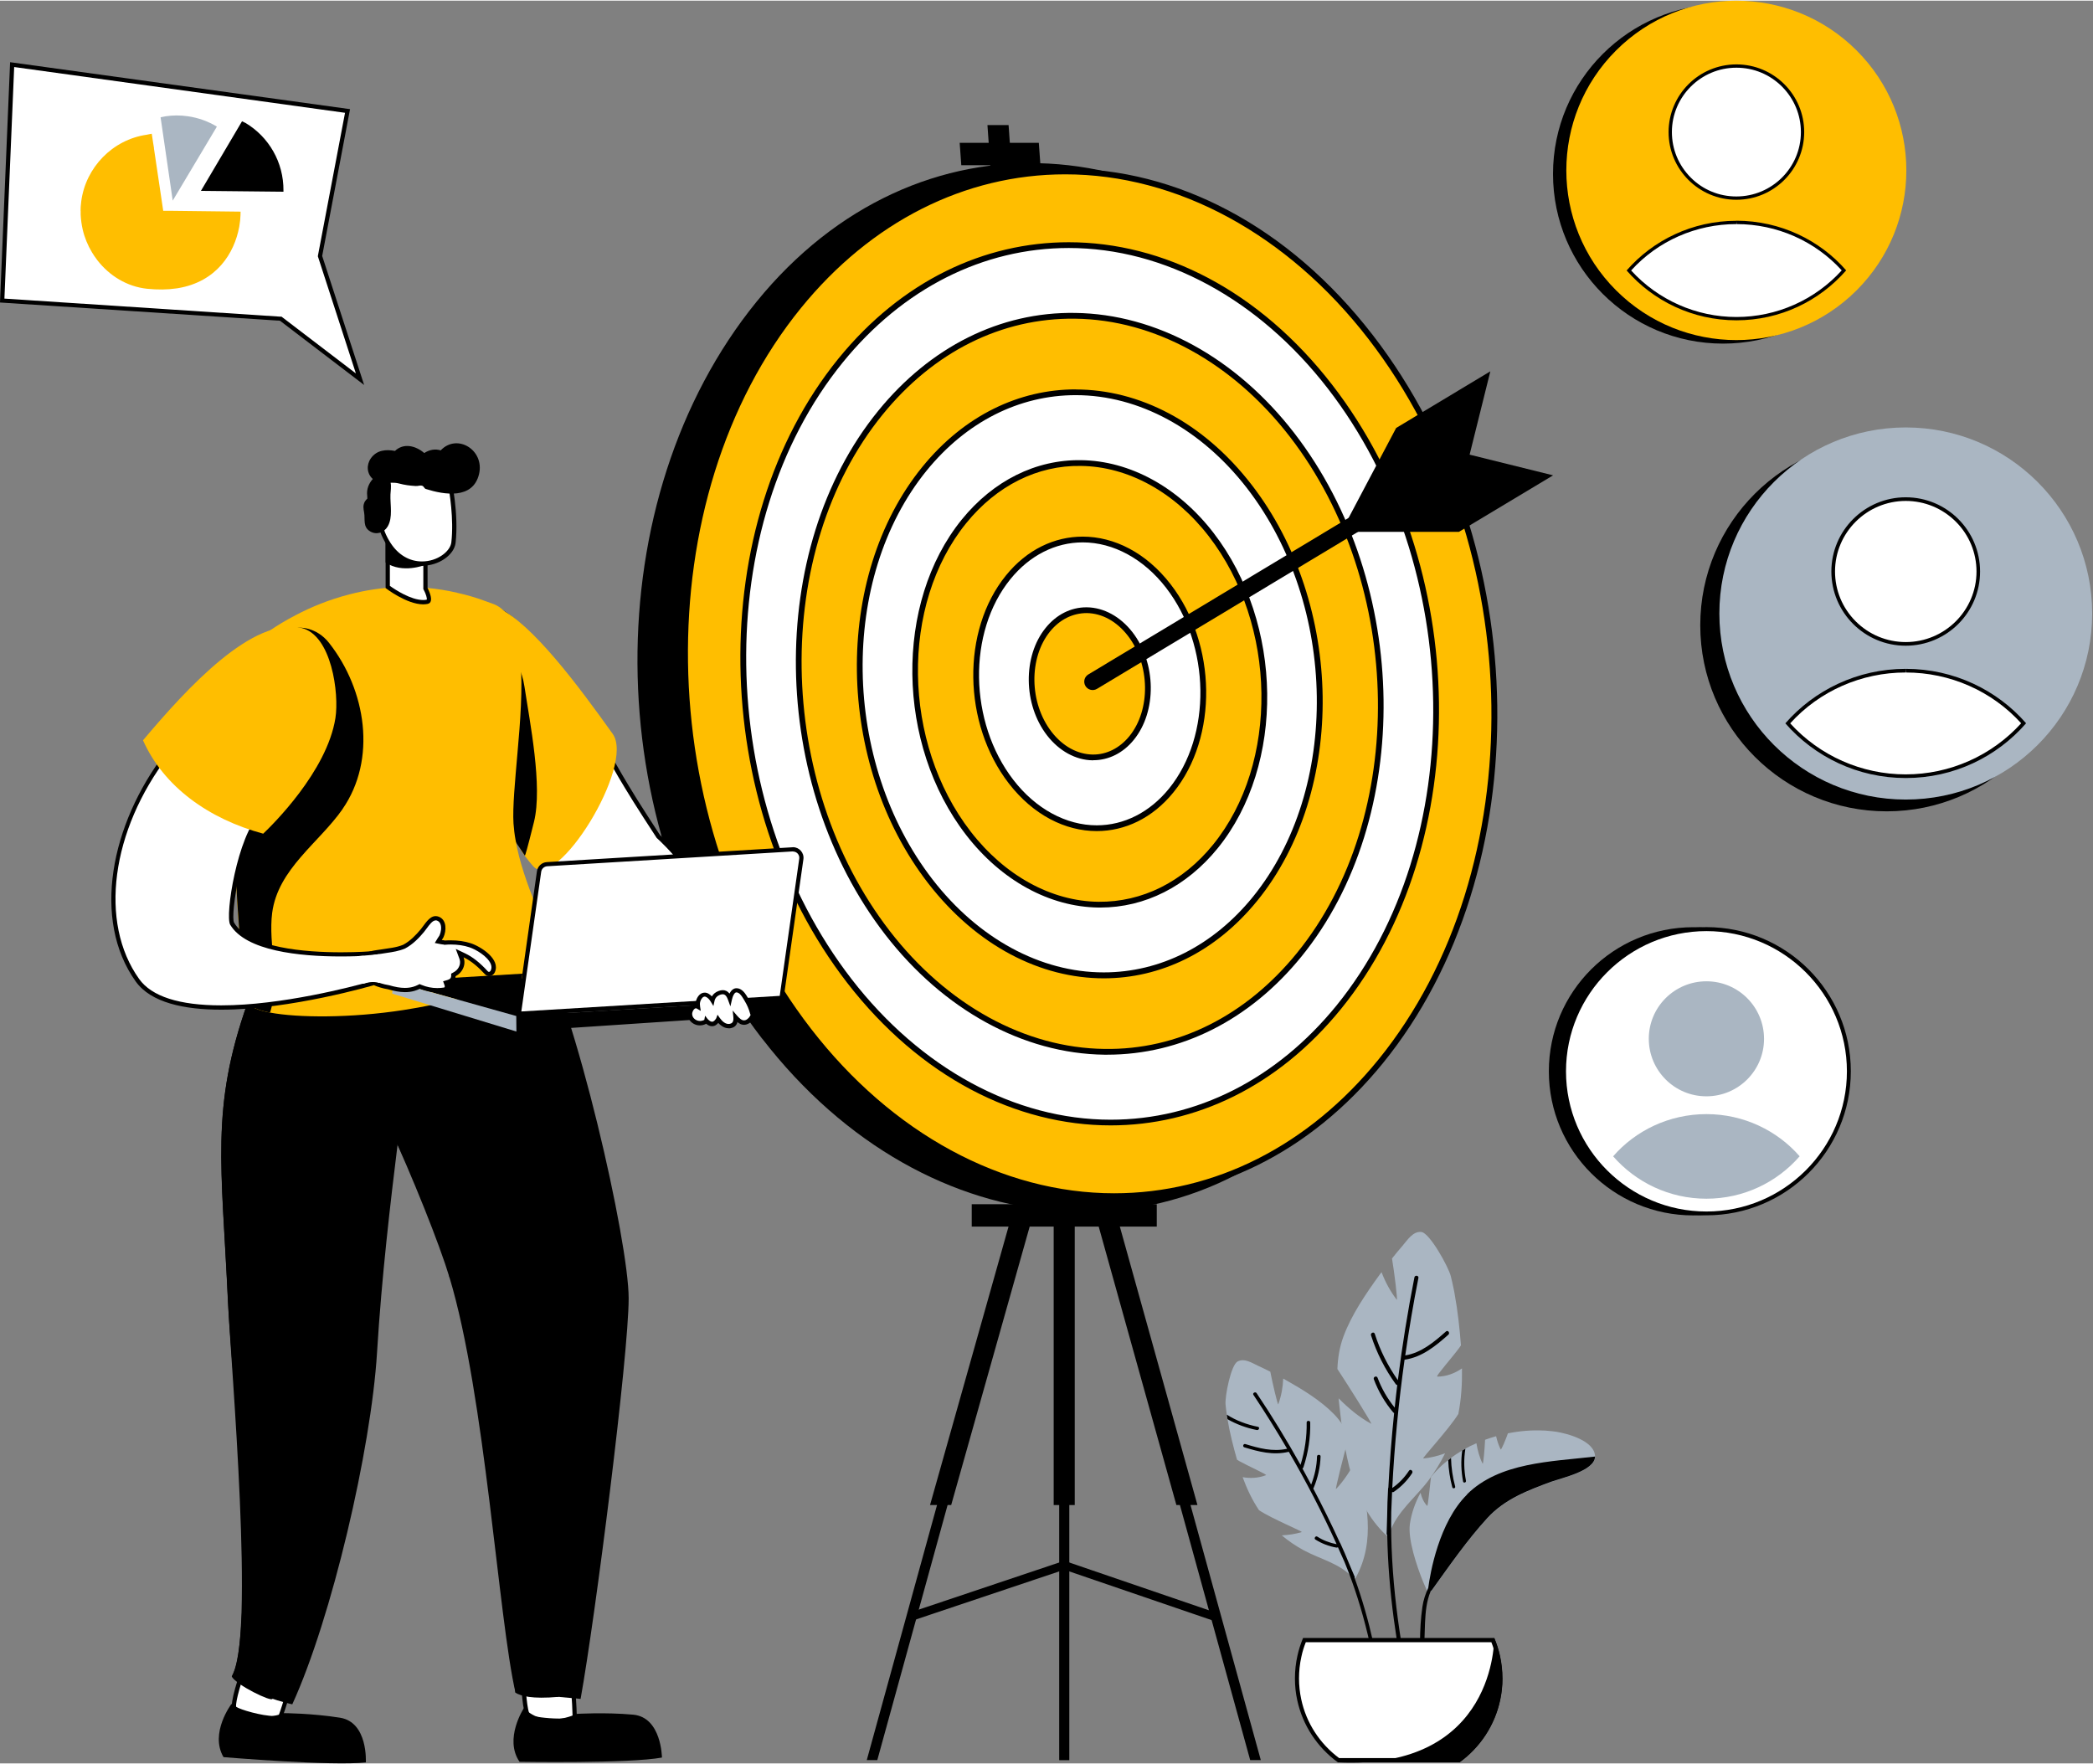 <?xml version="1.0"?>
<svg xmlns="http://www.w3.org/2000/svg" width="509" height="429" viewBox="0 0 564 475" fill="none">
<rect x="0" y="0" width="564" height="475" fill="#808080" stroke="none"/>
<g clip-path="url(#clip0_1160_3846)">
<path d="M387.253 370.777C389.724 370.777 391.99 369.909 393.958 368.561C394.027 372.696 393.775 376.807 392.974 380.85C390.342 385.075 383.043 392.864 383.546 392.818C385.583 392.659 387.505 392.11 389.404 391.448C388.146 394.006 386.658 396.45 384.942 398.734C381.395 403.439 376.361 407.208 374.438 412.964C374.393 413.101 374.301 413.193 374.21 413.215C374.164 413.535 373.821 413.786 373.523 413.512C364.004 404.49 362.287 390.763 360.892 378.383C360.823 377.789 360.754 377.218 360.709 376.624C363.34 379.251 366.155 381.672 369.496 383.476C369.953 383.728 363.523 373.472 360.388 368.721C360.503 365.752 360.96 362.805 362.036 359.927C364.255 353.966 368.1 348.393 371.807 343.254C371.944 343.048 372.127 342.842 372.287 342.637C373.294 345.286 374.644 347.799 376.384 350.06C376.681 350.448 375.72 342.546 375.102 338.937C376.04 337.772 376.956 336.63 377.94 335.511C379.221 334.026 380.777 331.491 383.065 331.81C385.285 332.13 390.319 341.175 390.96 343.756C391.235 344.852 391.486 345.995 391.715 347.114C391.83 347.593 391.921 348.096 391.99 348.576C392.837 353.121 393.317 357.78 393.683 362.349C393.523 362.6 393.363 362.828 393.18 363.08C391.326 365.592 386.841 370.686 387.299 370.708L387.253 370.777Z" fill="#AAB6C2"/>
<path d="M378.557 366.209C383.248 365.501 386.841 362.531 390.296 359.471C390.8 359.014 390.182 358.146 389.656 358.603C386.429 361.458 383.042 364.336 378.672 365.067C379.679 358.077 380.846 351.111 382.219 344.19C382.356 343.505 381.28 343.345 381.143 344.03C379.335 353.212 377.848 362.463 376.681 371.736C373.981 367.876 371.898 363.742 370.457 359.242C370.251 358.58 369.244 358.991 369.45 359.653C370.983 364.404 373.203 368.79 376.132 372.833C376.246 372.993 376.383 373.038 376.521 373.038C376.269 375.071 376.04 377.104 375.834 379.137C373.866 376.693 372.31 374.02 371.212 371.074C370.96 370.434 369.976 370.823 370.205 371.485C371.441 374.774 373.18 377.766 375.445 380.439C375.514 380.507 375.582 380.553 375.674 380.599C374.987 387.291 374.461 393.983 374.118 400.721C374.072 400.79 374.049 400.858 374.049 400.95C373.912 403.417 373.82 405.861 373.798 408.327C373.752 409.926 373.706 411.525 373.66 413.124C373.66 413.284 373.729 413.421 373.82 413.49C374.095 428.633 376.338 443.594 379.541 458.418C379.884 458.326 380.228 458.258 380.594 458.166C376.978 441.424 374.598 424.476 374.896 407.322C374.965 405.518 375.033 403.691 375.125 401.886C375.262 401.932 375.445 401.932 375.605 401.818C377.573 400.47 379.221 398.78 380.525 396.793C380.891 396.222 380.068 395.537 379.679 396.13C378.466 397.981 376.978 399.534 375.171 400.79C375.766 389.232 376.887 377.675 378.489 366.209C378.489 366.209 378.511 366.209 378.534 366.209H378.557Z" fill="black"/>
<path d="M341.189 397.318C339.084 398.14 336.91 398.232 334.85 397.866C335.995 400.995 337.413 404.01 339.267 406.774C342.745 409.081 351.212 412.553 350.777 412.667C348.992 413.215 347.207 413.444 345.4 413.558C347.207 415.065 349.198 416.436 351.326 417.578C355.72 419.953 361.097 421.141 364.393 424.841C364.461 424.933 364.576 424.956 364.644 424.956C364.782 425.184 365.148 425.252 365.331 424.956C370.8 415.043 368.26 404.17 365.834 394.417C365.72 393.96 365.605 393.504 365.491 393.047C364.004 395.902 362.333 398.62 360.022 401.064C359.702 401.406 362.173 391.585 363.477 386.994C362.516 384.801 361.281 382.745 359.519 380.941C355.88 377.195 351.006 374.249 346.361 371.622C346.178 371.508 345.972 371.416 345.789 371.302C345.697 373.632 345.285 375.939 344.461 378.223C344.324 378.611 342.86 372.353 342.31 369.452C341.189 368.881 340.045 368.333 338.901 367.807C337.39 367.099 335.308 365.706 333.477 366.711C331.692 367.67 330.045 376.122 330.251 378.291C330.342 379.205 330.457 380.142 330.594 381.055C330.64 381.466 330.709 381.855 330.777 382.266C331.395 385.966 332.333 389.621 333.34 393.161C333.546 393.298 333.752 393.435 333.958 393.549C336.269 394.828 341.555 397.204 341.166 397.341L341.189 397.318Z" fill="#AAB6C2"/>
<path d="M373.226 460.633C371.624 448.459 369.175 436.468 365.011 425.001C365.079 424.91 365.079 424.796 365.033 424.682C364.53 423.494 364.027 422.306 363.523 421.118C362.791 419.291 361.99 417.464 361.166 415.659C361.143 415.591 361.098 415.545 361.052 415.5C358.786 410.566 356.406 405.701 353.866 400.904C353.935 400.859 353.981 400.79 354.004 400.722C355.148 397.958 355.766 395.148 355.857 392.27C355.857 391.699 354.896 391.722 354.896 392.293C354.828 394.874 354.278 397.387 353.317 399.876C352.539 398.415 351.761 396.976 350.96 395.514C351.075 395.468 351.189 395.377 351.235 395.217C352.539 391.22 353.157 387.177 353.066 383.111C353.066 382.54 352.082 382.563 352.104 383.134C352.173 386.971 351.624 390.763 350.457 394.554C346.773 387.976 342.837 381.512 338.603 375.208C338.283 374.751 337.436 375.208 337.757 375.688C340.937 380.439 343.958 385.304 346.841 390.215C342.905 391.083 339.198 390.055 335.606 388.958C335.034 388.776 334.736 389.644 335.308 389.826C339.13 390.991 343.043 392.042 347.253 391.037C347.253 391.037 347.276 391.037 347.299 391.037C352.013 399.123 356.315 407.437 360.182 415.934C358.283 415.568 356.544 414.906 354.988 413.901C354.507 413.581 353.981 414.38 354.461 414.677C356.155 415.751 358.054 416.482 360.114 416.847C360.297 416.87 360.434 416.824 360.525 416.733C361.12 418.058 361.715 419.405 362.31 420.73C367.574 433.521 370.48 447.043 372.287 460.793C372.608 460.747 372.928 460.679 373.249 460.633H373.226Z" fill="black"/>
<path d="M338.97 384.299C335.903 383.682 333.089 382.609 330.594 381.033C330.64 381.444 330.709 381.832 330.777 382.243C333.157 383.614 335.812 384.596 338.672 385.167C339.267 385.281 339.564 384.413 338.97 384.299Z" fill="black"/>
<path d="M429.839 392.362C429.793 396.222 420.823 398.095 417.962 399.168C411.669 401.498 405.514 403.851 400.846 408.899C395.354 414.86 390.617 421.758 385.88 428.336C385.582 428.747 385.148 428.884 384.759 428.816C384.69 428.816 384.164 427.697 383.454 425.984C381.83 421.964 379.312 414.609 379.93 410.429C380.365 407.482 381.372 404.673 382.791 402.069C383.111 403.394 383.66 404.65 384.576 405.609C384.804 405.838 385.285 400.333 385.605 397.821C386.017 397.318 386.429 396.816 386.887 396.336C387.894 395.24 389.015 394.212 390.205 393.298C390.457 393.093 390.708 392.887 390.96 392.704C391.921 391.996 392.928 391.311 393.981 390.694C394.255 390.534 394.53 390.375 394.827 390.215C395.788 389.666 396.818 389.164 397.848 388.73C398.168 390.626 398.649 392.476 399.518 394.235C399.701 394.6 400.113 389.872 400.182 387.794C401.143 387.428 402.15 387.131 403.157 386.834C403.431 388.068 403.82 389.255 404.393 390.397C404.53 390.672 405.857 387.474 406.338 386.058C409.541 385.418 412.791 385.144 415.949 385.304C416.223 385.304 416.498 385.304 416.772 385.35C417.642 385.418 418.489 385.509 419.312 385.624C422.402 386.103 429.678 388.068 429.816 392.225C429.816 392.27 429.816 392.293 429.816 392.339L429.839 392.362Z" fill="#AAB6C2"/>
<path d="M395.354 402.526C387.734 410.018 385.377 423.814 384.873 427.719C384.118 429.295 383.569 430.963 383.294 432.813C382.379 439.003 382.653 445.535 382.814 451.748C382.859 453.804 382.951 455.837 383.065 457.892C383.409 457.824 383.775 457.755 384.118 457.687C384.049 456.385 383.981 455.106 383.935 453.804C383.752 448.231 383.752 442.635 384.004 437.061C384.141 434.183 384.393 431.283 385.514 428.61C385.628 428.542 385.743 428.427 385.857 428.29C390.594 421.712 395.331 414.837 400.823 408.853C405.491 403.782 411.647 401.452 417.939 399.123C420.777 398.072 429.747 396.199 429.816 392.316C417.871 393.709 404.095 393.846 395.331 402.48L395.354 402.526Z" fill="black"/>
<path d="M395.033 398.848C394.484 395.97 394.415 393.092 394.873 390.214C394.576 390.374 394.301 390.534 394.026 390.694C393.637 393.458 393.729 396.244 394.255 399.031C394.347 399.533 395.125 399.351 395.033 398.848Z" fill="black"/>
<path d="M392.127 400.402C391.441 397.866 391.075 395.308 391.006 392.704C390.754 392.887 390.502 393.092 390.251 393.298C390.342 395.765 390.708 398.186 391.349 400.584C391.486 401.064 392.242 400.904 392.127 400.402Z" fill="black"/>
<path d="M360.663 474.132C355.239 470.135 351.486 464.356 350.091 457.823C349.702 455.95 349.496 454.032 349.496 452.09C349.496 450.149 349.724 448.07 350.159 446.129C350.48 444.667 350.937 443.182 351.509 441.766H402.264C402.836 443.182 403.294 444.644 403.637 446.129C404.072 448.07 404.301 450.08 404.301 452.09C404.301 454.1 404.095 455.95 403.706 457.823C402.31 464.356 398.557 470.135 393.134 474.132H360.708H360.663Z" fill="white"/>
<path d="M401.875 442.337C402.379 443.616 402.768 444.918 403.065 446.266C403.5 448.162 403.706 450.126 403.706 452.09C403.706 454.055 403.5 455.882 403.111 457.709C401.761 464.059 398.145 469.655 392.905 473.561H360.846C355.606 469.655 351.99 464.059 350.64 457.709C350.251 455.882 350.045 453.986 350.045 452.09C350.045 450.195 350.251 448.162 350.686 446.243C350.96 444.918 351.372 443.616 351.876 442.337H401.853H401.875ZM402.653 441.195H351.143C350.503 442.726 349.976 444.347 349.61 446.015C349.175 447.979 348.947 450.012 348.947 452.09C348.947 454.169 349.152 456.065 349.564 457.938C351.029 464.79 355.011 470.706 360.503 474.703H393.317C398.809 470.729 402.791 464.813 404.255 457.938C404.667 456.042 404.873 454.1 404.873 452.09C404.873 450.08 404.644 447.956 404.21 446.015C403.843 444.347 403.317 442.748 402.676 441.195H402.653Z" fill="black"/>
<path d="M404.85 452.09C404.85 454.1 404.644 456.065 404.232 457.938C402.768 464.79 398.786 470.706 393.294 474.703H360.48C403.34 476.827 402.631 441.195 402.631 441.195C403.294 442.726 403.798 444.347 404.164 446.015C404.599 447.979 404.827 450.012 404.827 452.09H404.85Z" fill="black"/>
<path d="M75.652 85.699L0.595 80.811L3.272 17.245L93.638 29.739L86.247 68.843L97.002 102.008L75.652 85.699Z" fill="white"/>
<path d="M3.821 17.884L92.975 30.219L85.698 68.591L85.652 68.888L85.743 69.162L95.904 100.454L76.132 85.357L75.858 85.151H75.515L1.19 80.286L3.821 17.884ZM2.723 16.582L0 81.337L75.446 86.247L98.123 103.561L86.819 68.797L94.325 29.236L2.723 16.582Z" fill="black"/>
<path d="M76.384 51.21V51.484L54.142 51.255L65.217 32.503L66.247 33.005C72.38 36.706 76.453 43.489 76.384 51.21Z" fill="black"/>
<path d="M21.739 56.623C21.739 56.988 21.739 57.354 21.739 57.696C21.808 59.044 21.991 60.392 22.288 61.693C22.792 63.863 23.661 65.942 24.783 67.815C25.172 68.477 25.607 69.094 26.064 69.711C26.133 69.802 26.178 69.871 26.247 69.962C29.497 74.142 34.233 77.065 39.634 77.636C42.54 77.933 45.149 77.888 47.483 77.545C47.643 77.522 47.803 77.499 47.963 77.477C58.33 75.741 63.135 68.112 64.462 60.962C64.485 60.803 64.508 60.643 64.531 60.506C64.691 59.592 64.783 58.678 64.805 57.81C64.805 57.491 64.828 57.171 64.828 56.851L45.675 56.623H45.217H43.982L41.556 40.291L41.487 39.835V39.675L41.282 38.419L40.892 35.86L39.497 36.134C30.32 37.459 23.089 44.974 21.899 54.042C21.739 55.207 21.716 56.029 21.716 56.646L21.739 56.623Z" fill="#FFBE00"/>
<path d="M46.544 53.882L43.272 31.429L44.645 31.155C46.522 30.881 48.49 30.835 50.663 31.155C53.478 31.566 56.11 32.526 58.444 33.942L46.544 53.882Z" fill="#AAB6C2"/>
<path d="M510.113 46.687C510.113 71.949 489.61 92.414 464.301 92.414C438.992 92.414 418.489 71.949 418.489 46.687C418.489 21.424 439.015 0.959 464.301 0.959C489.587 0.959 510.113 21.424 510.113 46.687Z" fill="black"/>
<path d="M500.284 78.071C518.175 60.213 518.175 31.26 500.284 13.402C482.393 -4.455 453.387 -4.455 435.496 13.403C417.605 31.26 417.605 60.213 435.496 78.071C453.386 95.929 482.393 95.929 500.284 78.071Z" fill="#FFBE00"/>
<path d="M467.894 53.219C458.054 53.219 450.068 45.225 450.068 35.403C450.068 25.605 458.077 17.61 467.894 17.61C472.676 17.61 477.138 19.46 480.502 22.818C483.866 26.176 485.72 30.652 485.72 35.403C485.72 45.202 477.711 53.197 467.894 53.197V53.219Z" fill="white"/>
<path d="M467.916 18.067C472.562 18.067 476.91 19.872 480.205 23.161C483.477 26.45 485.285 30.79 485.285 35.426C485.285 44.996 477.482 52.762 467.894 52.762C463.248 52.762 458.878 50.958 455.605 47.669C452.333 44.38 450.525 40.04 450.525 35.403C450.525 25.856 458.328 18.067 467.894 18.067H467.916ZM467.916 17.176C457.825 17.176 449.656 25.331 449.633 35.403C449.633 45.476 457.802 53.653 467.894 53.653C477.985 53.653 486.154 45.499 486.177 35.426C486.177 25.353 478.008 17.176 467.916 17.176Z" fill="black"/>
<path d="M467.894 85.699C456.818 85.699 446.292 80.971 438.923 72.703C446.223 64.48 456.749 59.752 467.894 59.752C479.061 59.752 489.587 64.48 496.887 72.68C489.541 80.948 478.992 85.676 467.916 85.676L467.894 85.699Z" fill="white"/>
<path d="M467.894 59.318L467.939 60.209C478.809 60.209 489.083 64.754 496.292 72.68C489.038 80.674 478.74 85.242 467.916 85.242C457.093 85.242 446.818 80.674 439.541 72.703C446.749 64.754 457.047 60.209 467.894 60.209V59.318ZM467.894 59.318C456.017 59.318 445.399 64.594 438.328 72.703C445.514 80.925 456.109 86.133 467.916 86.133C479.724 86.133 490.296 80.925 497.482 72.68C490.433 64.571 479.816 59.318 467.939 59.295H467.894V59.318Z" fill="black"/>
<path d="M558.626 168.315C558.626 195.998 536.131 218.45 508.397 218.45C480.662 218.45 458.168 195.998 458.168 168.315C458.168 140.631 480.662 118.179 508.397 118.179C536.131 118.179 558.626 140.631 558.626 168.315Z" fill="black"/>
<path d="M563.774 165.14C563.774 192.823 541.28 215.276 513.546 215.276C485.811 215.276 463.317 192.823 463.317 165.14C463.317 137.457 485.811 115.004 513.546 115.004C541.28 115.004 563.774 137.457 563.774 165.14Z" fill="#AAB6C2"/>
<path d="M513.523 173.339C508.305 173.339 503.385 171.306 499.701 167.606C496.017 163.929 493.98 159.018 493.98 153.81C493.98 143.052 502.768 134.304 513.523 134.304C524.324 134.304 533.088 143.075 533.065 153.833C533.065 164.591 524.278 173.339 513.523 173.339Z" fill="white"/>
<path d="M513.546 134.807C518.626 134.807 523.408 136.794 527.024 140.38C530.617 143.966 532.607 148.763 532.607 153.833C532.607 164.317 524.049 172.837 513.546 172.837C508.466 172.837 503.66 170.85 500.067 167.264C496.475 163.678 494.484 158.881 494.484 153.811C494.484 143.327 503.042 134.807 513.546 134.807ZM513.546 133.825C502.493 133.825 493.5 142.778 493.5 153.811C493.5 164.866 502.47 173.819 513.523 173.819C524.598 173.819 533.569 164.866 533.569 153.833C533.569 142.778 524.598 133.825 513.546 133.825Z" fill="black"/>
<path d="M513.523 208.971C501.372 208.971 489.816 203.786 481.738 194.718C489.747 185.696 501.303 180.534 513.5 180.534C525.742 180.534 537.275 185.719 545.285 194.718C537.23 203.786 525.674 208.971 513.523 208.971Z" fill="white"/>
<path d="M513.523 180.055L513.568 181.037C525.468 181.037 536.749 186.016 544.644 194.719C536.681 203.489 525.399 208.492 513.523 208.492C501.646 208.492 490.365 203.489 482.401 194.741C490.296 186.016 501.601 181.037 513.5 181.037V180.055H513.523ZM513.523 180.055C500.502 180.055 488.855 185.833 481.097 194.741C488.992 203.764 500.594 209.474 513.546 209.474C526.497 209.474 538.099 203.764 545.971 194.719C538.237 185.833 526.589 180.055 513.568 180.055H513.523Z" fill="black"/>
<path d="M456.269 327.333C477.754 327.333 495.17 309.949 495.17 288.504C495.17 267.059 477.754 249.674 456.269 249.674C434.784 249.674 417.367 267.059 417.367 288.504C417.367 309.949 434.784 327.333 456.269 327.333Z" fill="black"/>
<path d="M459.839 326.808C481.033 326.808 498.214 309.659 498.214 288.504C498.214 267.349 481.033 250.2 459.839 250.2C438.645 250.2 421.464 267.349 421.464 288.504C421.464 309.659 438.645 326.808 459.839 326.808Z" fill="white"/>
<path d="M459.839 250.725C480.708 250.725 497.688 267.673 497.688 288.504C497.688 309.335 480.708 326.283 459.839 326.283C438.969 326.283 421.99 309.335 421.99 288.504C421.99 267.673 438.969 250.725 459.839 250.725ZM459.839 249.651C438.351 249.651 420.937 267.033 420.937 288.481C420.937 309.929 438.351 327.311 459.839 327.311C481.326 327.311 498.74 309.929 498.74 288.481C498.74 267.033 481.326 249.651 459.839 249.651Z" fill="black"/>
<path d="M475.354 279.756C475.354 288.321 468.397 295.242 459.816 295.242C451.235 295.242 444.301 288.298 444.301 279.733C444.301 271.167 451.258 264.247 459.839 264.247C468.42 264.247 475.354 271.19 475.354 279.756Z" fill="#AAB6C2"/>
<path d="M484.942 311.413C478.832 318.426 469.839 322.834 459.816 322.834C449.793 322.834 440.8 318.403 434.69 311.413C440.685 304.515 449.724 300.039 459.839 300.039C469.93 300.039 478.946 304.515 484.942 311.391V311.413Z" fill="#AAB6C2"/>
<path d="M269.381 80.354H275.056L271.784 33.53H266.086L269.381 80.354Z" fill="black"/>
<path d="M336.887 474.109H339.747L297.093 319.339H294.255L336.887 474.109Z" fill="black"/>
<path d="M288.146 319.339H285.423V474.132H288.146V319.339Z" fill="black"/>
<path d="M233.569 474.109H236.407L279.061 319.339H276.201L233.569 474.109Z" fill="black"/>
<path d="M317.001 405.381L292.997 319.339H298.695L322.676 405.381H317.001Z" fill="black"/>
<path d="M289.61 319.339H283.935V405.381H289.61V319.339Z" fill="black"/>
<path d="M250.617 405.381L274.873 319.339H280.571L256.315 405.381H250.617Z" fill="black"/>
<path d="M298.695 319.339H274.873V325.369H298.695V319.339Z" fill="black"/>
<path d="M259.038 44.334H280.365L279.93 38.304H258.603L259.038 44.334Z" fill="black"/>
<path d="M311.715 324.318H261.853V330.348H311.715V324.318Z" fill="black"/>
<path d="M287.208 422.945L328.26 436.992V434.594L287.208 420.547V422.945Z" fill="black"/>
<path d="M245.171 436.764L286.361 422.945V420.547L245.171 434.366V436.764Z" fill="black"/>
<path d="M205.377 279.687C249.908 337.315 322.15 342.774 365.148 289.828C408.168 236.883 406.933 147.232 362.379 89.605C317.848 31.977 246.887 28.186 203.867 81.131C160.846 134.076 160.823 222.059 205.354 279.687H205.377Z" fill="black"/>
<path d="M300.251 322.148C269.862 322.148 239.885 305.885 217.986 277.54C174.622 221.442 173.409 133.87 215.263 82.341C234.279 58.929 259.793 46.024 287.07 46.024C317.459 46.024 347.436 62.287 369.335 90.632C412.699 146.73 413.912 234.302 372.058 285.831C353.043 309.243 327.528 322.148 300.251 322.148Z" fill="#FFBE00"/>
<path d="M287.07 46.801C317.207 46.801 346.978 62.949 368.718 91.112C411.875 146.958 413.088 234.096 371.441 285.351C352.562 308.581 327.276 321.372 300.228 321.372C270.091 321.372 240.32 305.223 218.558 277.06C175.4 221.214 174.187 134.076 215.835 82.821C234.713 59.592 259.999 46.801 287.047 46.801H287.07ZM287.07 45.248C260.571 45.248 234.553 57.353 214.645 81.839C172.494 133.71 173.707 221.534 217.345 277.997C240.365 307.804 270.617 322.902 300.228 322.902C326.727 322.902 352.745 310.796 372.653 286.311C414.804 234.439 413.569 146.616 369.953 90.153C346.933 60.345 316.681 45.248 287.07 45.248Z" fill="black"/>
<path d="M299.29 302.322C273.294 302.322 247.619 288.389 228.855 264.132C191.716 216.075 190.686 141.088 226.521 96.959C242.814 76.905 264.622 65.873 287.985 65.873C314.004 65.873 339.656 79.783 358.42 104.063C395.56 152.12 396.589 227.107 360.754 271.235C344.484 291.267 322.654 302.322 299.29 302.322Z" fill="white"/>
<path d="M288.008 66.649C313.775 66.649 339.221 80.468 357.825 104.542C394.759 152.326 395.788 226.901 360.159 270.756C344.027 290.605 322.402 301.545 299.29 301.545C273.523 301.545 248.077 287.727 229.473 263.652C192.539 215.869 191.487 141.294 227.139 97.439C243.272 77.59 264.896 66.649 288.008 66.649ZM288.008 65.096C265.285 65.096 242.997 75.466 225.926 96.457C189.816 140.928 190.846 216.189 228.237 264.589C247.963 290.125 273.889 303.076 299.29 303.076C322.013 303.076 344.301 292.706 361.349 271.715C397.459 227.244 396.429 151.983 359.038 103.583C339.313 78.047 313.386 65.096 287.985 65.096H288.008Z" fill="black"/>
<path d="M239.153 251.181C270.32 291.518 319.976 294.168 350.091 257.12C380.182 220.072 379.335 157.328 348.168 116.991C317.001 76.654 267.345 74.004 237.23 111.052C207.139 148.1 208.009 210.844 239.153 251.181Z" fill="#FFBE00"/>
<path d="M298.374 284.027C298.123 284.027 297.871 284.027 297.596 284.027C275.766 283.752 254.233 271.967 238.535 251.661C207.208 211.118 206.338 147.826 236.613 110.573C250.663 93.282 269.519 83.826 289.702 84.145C311.532 84.42 333.065 96.206 348.763 116.511C380.09 157.054 380.96 220.346 350.686 257.6C336.818 274.662 318.26 284.027 298.352 284.027H298.374ZM239.77 250.702C255.171 270.642 276.269 282.222 297.619 282.473C317.368 282.793 335.743 273.543 349.496 256.617C379.335 219.889 378.466 157.465 347.551 117.47C332.15 97.53 311.075 85.95 289.702 85.699C269.885 85.448 251.555 94.629 237.825 111.555C207.986 148.283 208.855 210.707 239.77 250.702Z" fill="black"/>
<path d="M297.413 262.647C280.16 262.647 263.112 253.397 250.663 237.294C225.972 205.339 225.286 155.5 249.107 126.173C259.908 112.879 274.393 105.547 289.885 105.547C307.139 105.547 324.187 114.798 336.635 130.901C361.326 162.855 362.013 212.694 338.191 242.045C327.39 255.338 312.905 262.67 297.413 262.67V262.647Z" fill="white"/>
<path d="M289.885 106.301C306.887 106.301 323.706 115.438 336.017 131.358C360.503 163.038 361.189 212.466 337.596 241.52C326.933 254.63 312.677 261.848 297.413 261.848C280.388 261.848 263.592 252.712 251.281 236.791C226.796 205.111 226.109 155.683 249.702 126.63C260.365 113.519 274.622 106.301 289.885 106.301ZM289.885 104.748C274.736 104.748 259.885 111.669 248.512 125.67C224.439 155.318 225.125 205.499 250.068 237.774C263.226 254.79 280.503 263.447 297.436 263.447C312.585 263.447 327.436 256.526 338.809 242.525C362.882 212.877 362.196 162.695 337.253 130.421C324.095 113.405 306.818 104.771 289.885 104.771V104.748Z" fill="black"/>
<path d="M260.96 224.344C279.656 248.532 309.473 250.131 327.528 227.907C345.582 205.683 345.079 168.041 326.361 143.83C307.665 119.641 277.871 118.042 259.793 140.266C241.738 162.491 242.242 200.132 260.96 224.344Z" fill="#FFBE00"/>
<path d="M296.475 244.375C296.315 244.375 296.178 244.375 296.017 244.375C282.814 244.215 269.816 237.089 260.342 224.823C241.464 200.406 240.96 162.239 259.198 139.786C267.688 129.348 279.13 123.638 291.303 123.821C304.507 123.981 317.505 131.107 326.978 143.372C345.857 167.812 346.36 205.957 328.123 228.409C319.747 238.711 308.535 244.375 296.498 244.375H296.475ZM261.555 223.887C270.731 235.764 283.294 242.685 296.017 242.822C307.779 242.936 318.718 237.5 326.887 227.427C344.713 205.5 344.187 168.201 325.72 144.309C316.544 132.432 303.981 125.511 291.258 125.374C279.587 125.168 268.557 130.696 260.388 140.769C242.562 162.696 243.088 199.995 261.555 223.887Z" fill="black"/>
<path d="M295.537 222.973C287.024 222.973 278.626 218.405 272.471 210.433C260.228 194.582 259.885 169.891 271.693 155.341C277.024 148.786 284.164 145.177 291.784 145.177C300.297 145.177 308.695 149.745 314.85 157.716C327.093 173.545 327.436 198.259 315.628 212.809C310.297 219.364 303.157 222.973 295.537 222.973Z" fill="white"/>
<path d="M291.761 145.976C300.022 145.976 308.214 150.43 314.21 158.196C326.246 173.773 326.59 198.053 315.011 212.329C309.839 218.702 302.905 222.219 295.537 222.219C287.276 222.219 279.084 217.765 273.089 209.999C261.052 194.422 260.686 170.142 272.288 155.866C277.459 149.494 284.393 145.976 291.761 145.976ZM291.761 144.423C284.187 144.423 276.75 147.872 271.075 154.884C259.038 169.708 259.381 194.787 271.853 210.936C278.443 219.455 287.07 223.772 295.537 223.772C303.111 223.772 310.548 220.323 316.223 213.311C328.26 198.487 327.917 173.385 315.445 157.259C308.855 148.74 300.228 144.423 291.761 144.423Z" fill="black"/>
<path d="M282.745 197.505C288.969 205.568 298.901 206.094 304.942 198.693C310.96 191.27 310.777 178.73 304.553 170.667C298.329 162.604 288.397 162.079 282.356 169.479C276.338 176.88 276.521 189.442 282.745 197.505Z" fill="#FFBE00"/>
<path d="M294.599 204.7C294.599 204.7 294.484 204.7 294.439 204.7C289.885 204.654 285.4 202.188 282.15 197.985C275.72 189.671 275.56 176.651 281.784 169C284.667 165.436 288.558 163.472 292.722 163.472C292.768 163.472 292.837 163.472 292.882 163.472C297.436 163.518 301.921 165.985 305.171 170.187C311.601 178.502 311.761 191.521 305.537 199.173C302.654 202.736 298.763 204.677 294.599 204.677V204.7ZM283.363 197.026C286.361 200.908 290.32 203.078 294.439 203.147C298.169 203.193 301.693 201.434 304.324 198.213C310.114 191.087 309.931 178.935 303.935 171.147C300.937 167.264 297.001 165.094 292.86 165.025C289.084 165.025 285.606 166.738 282.974 169.959C277.185 177.085 277.345 189.237 283.363 197.026Z" fill="black"/>
<path d="M390.456 128.389L295.605 185.445C294.53 186.085 293.134 185.742 292.493 184.669C291.853 183.595 292.196 182.202 293.271 181.563L388.122 124.506L390.456 128.389Z" fill="black"/>
<path d="M362.951 140.243L376.223 115.141L401.601 99.883L396.017 122.336L418.511 127.909L393.134 143.144H364.69L362.951 140.243Z" fill="black"/>
<path d="M150.709 463.488C147.048 463.488 142.974 462.826 142.448 462.437C141.556 461.752 140.892 454.443 140.984 451.245C142.151 450.628 148.741 449.098 152.059 449.098C153.135 449.098 153.363 449.258 153.363 449.281C154.21 450.103 154.828 458.623 154.897 462.803C154.828 462.985 153.913 463.488 150.709 463.488Z" fill="white"/>
<path d="M152.059 449.669C152.585 449.669 152.86 449.715 152.974 449.738C153.684 451.131 154.233 458.6 154.302 462.506C153.981 462.643 153.043 462.917 150.686 462.917C147.185 462.917 143.547 462.323 142.814 462.004C142.082 460.907 141.533 454.649 141.556 451.634C143.18 451.017 148.947 449.669 152.059 449.669ZM152.059 448.527C148.398 448.527 140.457 450.4 140.412 450.994C140.32 453.278 140.801 461.889 142.082 462.894C142.814 463.442 147.139 464.059 150.686 464.059C153.295 464.059 155.469 463.717 155.446 462.803C155.423 460.907 154.988 450.081 153.752 448.87C153.501 448.642 152.883 448.527 152.059 448.527Z" fill="black"/>
<path d="M141.167 460.107C141.167 460.107 135.743 468.353 140 474.566C140 474.566 169.519 475.068 178.375 473.424C178.375 473.424 178.283 462.574 170.617 461.866C162.951 461.181 155.331 461.661 155.331 461.661C155.331 461.661 146.887 465.909 141.167 460.084V460.107Z" fill="black"/>
<path d="M73.913 462.803C70.114 462.803 63.684 460.793 63.135 460.039C62.563 459.08 64.645 452.045 65.904 449.098C65.972 449.098 66.087 449.098 66.247 449.098C69.451 449.098 77.597 450.834 78.146 451.816C78.673 452.958 76.705 459.468 75.561 462.483C75.538 462.551 75.171 462.803 73.913 462.803Z" fill="white"/>
<path d="M66.27 449.669C69.107 449.669 76.453 451.177 77.62 452.113C77.849 453.37 76.293 458.874 75.08 462.095C74.943 462.141 74.599 462.232 73.913 462.232C70.549 462.232 64.668 460.496 63.638 459.742C63.387 458.372 65.171 452.456 66.293 449.692L66.27 449.669ZM66.224 448.527C65.766 448.527 65.492 448.573 65.446 448.664C64.508 450.743 61.785 458.943 62.632 460.336C63.249 461.364 70.229 463.351 73.89 463.351C75.057 463.351 75.881 463.146 76.064 462.666C76.728 460.884 79.336 453.164 78.627 451.565C77.986 450.149 68.947 448.527 66.201 448.527H66.224Z" fill="black"/>
<path d="M62.38 458.965C62.38 458.965 56.43 466.823 60.229 473.309C60.229 473.309 89.634 475.776 98.581 474.725C98.581 474.725 99.222 463.899 91.625 462.688C84.027 461.478 76.384 461.455 76.384 461.455C76.384 461.455 67.689 465.132 62.357 458.942L62.38 458.965Z" fill="black"/>
<path d="M175.217 254.63C162.357 252.757 154.256 243.324 148.352 236.426C147.025 234.873 145.744 233.388 144.576 232.178C143.524 231.081 142.563 229.962 141.716 228.82C138.146 224.092 135.858 218.519 134.943 212.238C134.21 207.213 134.554 203.649 134.554 203.627C132.654 194.079 128.512 168.771 132.082 164.431C132.38 164.066 132.723 163.883 133.112 163.883C133.387 163.883 133.684 163.952 134.027 164.112C143.821 168.657 156.796 190.995 163.02 201.731L163.295 202.21C163.432 202.462 163.592 202.713 163.753 202.964L164.21 203.741C164.576 204.38 164.92 204.997 165.286 205.591C166.636 207.966 167.826 210.045 168.924 211.826C171.281 215.824 177.322 225.074 177.391 225.166C177.666 225.44 194.553 240.56 187.597 249.034C186.041 250.976 178.123 254.63 175.515 254.63C175.423 254.63 175.332 254.63 175.263 254.63H175.217Z" fill="white"/>
<path d="M133.112 164.477C133.295 164.477 133.524 164.546 133.776 164.66C143.409 169.114 156.316 191.361 162.517 202.073L162.791 202.553C162.952 202.804 163.089 203.078 163.226 203.284L163.661 204.038C164.027 204.7 164.393 205.317 164.759 205.911L164.92 206.208C166.155 208.378 167.322 210.41 168.398 212.146C170.778 216.166 176.819 225.417 176.888 225.508L176.979 225.645L177.093 225.737C177.254 225.874 193.73 240.652 187.116 248.715C185.652 250.519 177.917 254.082 175.469 254.082C175.4 254.082 175.354 254.082 175.286 254.082C162.654 252.255 154.622 242.89 148.764 236.084C147.414 234.508 146.155 233.046 144.965 231.812C143.913 230.739 142.975 229.642 142.151 228.523C138.65 223.864 136.407 218.382 135.492 212.215C134.782 207.281 135.103 203.764 135.103 203.741V203.581V203.421C132.494 190.493 129.473 168.589 132.517 164.866C132.746 164.569 132.952 164.523 133.112 164.523V164.477ZM133.112 163.335C125.858 163.335 133.981 203.581 133.981 203.581C133.981 203.581 133.615 207.19 134.37 212.329C135.126 217.4 136.956 223.475 141.258 229.163C142.105 230.328 143.089 231.47 144.165 232.566C150.457 239.076 159.107 252.849 175.126 255.179C175.217 255.179 175.331 255.201 175.469 255.201C178.261 255.201 186.315 251.501 188.009 249.4C195.4 240.401 177.849 224.846 177.849 224.846C177.849 224.846 171.785 215.572 169.405 211.53C168.283 209.702 167.071 207.578 165.766 205.294C165.263 204.472 164.759 203.581 164.233 202.667C163.981 202.279 163.753 201.868 163.524 201.457C155.08 186.907 143.547 167.881 134.279 163.586C133.867 163.404 133.478 163.29 133.135 163.29L133.112 163.335Z" fill="black"/>
<path d="M101.556 296.019C102.448 298.051 103.455 300.176 104.439 302.368C111.35 317.352 119.794 334.78 121.121 344.03C137.025 362.097 135.332 399.031 136.499 419.451C137.414 436.193 138.467 454.466 138.924 455.974C138.947 456.019 156.453 457.618 156.453 457.618C160.434 435.577 169.405 364.998 169.405 349.672C169.405 334.346 155.286 272.127 144.348 251.935C133.936 232.749 99.451 270.871 95.469 275.964C93.959 277.928 97.048 285.946 101.556 296.019Z" fill="black"/>
<path d="M101.556 296.018C102.448 298.051 103.455 300.175 104.439 302.368C111.35 317.351 118.421 335.099 121.121 344.03C130.778 376.007 134.302 436.056 138.924 455.973C140.435 456.841 143.249 457.709 150.526 457.069C150.755 442.291 141.899 424.658 139.359 410.36C134.462 383.042 142.219 353.44 128.856 327.835C125.103 320.663 119.29 313.4 119.313 304.949C119.313 300.769 121.739 295.835 119.107 291.952C114.439 285.032 106.728 290.354 103.318 295.516C102.883 295.379 102.425 295.379 101.991 295.698C101.853 295.812 101.693 295.904 101.579 296.018H101.556Z" fill="black"/>
<path d="M133.982 203.581C133.982 203.581 133.615 207.19 134.371 212.329C135.24 218.314 137.574 226.376 143.684 233.252C149.908 240.241 171.213 206.139 165.103 197.574C155.789 184.532 143.364 167.835 134.256 163.632C125.057 159.384 133.982 203.604 133.982 203.604V203.581Z" fill="#FFBE00"/>
<path d="M133.844 172.609C133.844 172.609 139.954 175.624 141.35 184.966C142.746 194.308 146.27 211.69 143.89 221.306C141.991 228.957 141.51 230.396 141.441 230.396L135.995 222.311C135.995 222.311 130.16 213.334 131.052 211.21C131.945 209.086 133.867 172.632 133.867 172.632L133.844 172.609Z" fill="black"/>
<path d="M62.471 451.588C66.819 456.544 78.764 459.08 78.764 459.08C89.382 435.85 100 390.488 101.602 364.244C104.096 323.45 111.098 283.661 110.801 272.972C110.732 271.259 110.709 270.345 110.709 270.345C100.137 258.765 87.254 252.506 79.679 252.004C76.705 251.798 74.554 252.483 73.707 254.082C70.938 259.336 68.787 264.155 67.162 268.678C66.979 269.134 66.842 269.591 66.705 270.025C56.659 298.485 59.725 313.697 61.419 350.471C62.242 367.83 68.787 441.88 62.471 451.565V451.588Z" fill="black"/>
<path d="M62.471 451.588C63.638 453.872 73.226 458.532 73.432 457.595C76.819 442.863 77.048 431.397 79.062 416.436C81.03 401.932 79.107 386.902 77.757 372.421C76.956 363.947 75.904 355.496 74.188 347.114C72.517 338.936 70.183 330.942 69.382 322.628C67.78 306.411 71.052 290.285 76.728 275.119C76.888 274.685 76.842 274.342 76.682 274.068C77.345 273.474 77.506 272.424 76.522 271.967C73.02 270.322 69.725 269.751 66.728 270.003C56.682 298.462 59.748 313.674 61.441 350.448C62.265 367.807 65.469 394.897 65.561 414.037C65.721 445.809 63.364 449.578 62.471 451.542V451.588Z" fill="black"/>
<path d="M149.313 258.719C148.901 260.021 144.21 262.373 137.322 264.84C129.633 267.558 119.199 270.391 108.741 271.989C94.599 274.182 80.366 274.114 72.746 272.675C69.634 272.104 67.643 271.259 67.162 270.254C65.698 267.101 63.821 248.121 63.226 227.678C63.112 223.727 63.02 219.707 63.02 215.755C62.906 195.198 64.348 175.966 69.016 172.38C70.068 171.558 71.281 170.69 72.654 169.776C74.691 168.383 77.048 166.944 79.702 165.574C83.867 163.381 88.741 161.371 94.21 159.977C102.608 157.785 112.402 157.077 123.18 159.544C123.18 159.544 123.18 159.566 123.203 159.566C125.812 160.137 128.466 160.914 131.19 161.942C131.83 162.17 132.471 162.421 133.135 162.65C142.242 166.304 140.938 186.085 139.45 202.667C138.787 210.365 138.1 217.377 138.375 221.739C138.489 223.201 138.649 224.686 138.924 226.125C140.984 238.345 147.757 249.788 149.267 258.673L149.313 258.719Z" fill="#FFBE00"/>
<path d="M114.05 162.079C110.297 162.079 105.56 158.767 104.508 157.99V145.565L114.668 149.768V158.424L114.737 158.561C115.24 159.498 115.812 161.097 115.515 161.736C115.469 161.851 115.377 161.965 115.126 162.01C114.782 162.079 114.439 162.102 114.073 162.102L114.05 162.079Z" fill="white"/>
<path d="M105.057 146.433L114.073 150.156V158.561L114.21 158.813C114.759 159.818 115.149 161.142 114.988 161.416C114.691 161.485 114.37 161.508 114.05 161.508C110.686 161.508 106.43 158.676 105.057 157.693V146.41V146.433ZM103.913 144.72V158.287C103.913 158.287 109.542 162.673 114.05 162.673C114.439 162.673 114.851 162.627 115.217 162.558C117.322 162.147 115.217 158.287 115.217 158.287V149.402L103.913 144.72Z" fill="black"/>
<path d="M103.913 151.39V145.405C103.913 145.405 108.924 151.755 114.462 152.075C114.462 152.075 108.512 154.473 103.913 151.412V151.39Z" fill="black"/>
<path d="M113.707 151.709C110.114 151.709 106.934 149.836 104.737 146.433C99.428 138.188 102.746 128.709 103.57 126.676L121.167 129.577C121.533 131.381 122.952 139.261 122.197 146.068C121.853 149.083 117.895 151.755 113.707 151.755V151.709Z" fill="white"/>
<path d="M103.936 127.292L120.686 130.033C121.121 132.363 122.334 139.649 121.624 145.953C121.35 148.397 117.894 151.115 113.707 151.115C110.32 151.115 107.3 149.334 105.217 146.09C100.366 138.553 102.952 129.896 103.936 127.269V127.292ZM103.226 126.013C103.226 126.013 98.078 137.114 104.256 146.73C106.842 150.75 110.389 152.28 113.707 152.28C118.283 152.28 122.402 149.334 122.769 146.09C123.661 138.233 121.647 129.051 121.647 129.051L103.226 126.013Z" fill="black"/>
<path d="M92.288 217.857C101.579 204.449 98.695 185.788 88.673 173.066C85.263 168.726 80.572 168.795 79.908 169.046C80.458 169.274 86.979 173.066 86.567 173.888C81.327 184.692 75.446 195.084 68.902 205.157C66.545 208.789 64.6 212.215 63.044 215.755C63.044 219.684 63.135 223.704 63.249 227.678C63.867 248.121 65.721 267.079 67.185 270.254C67.666 271.259 69.657 272.081 72.769 272.675C75.515 264.247 72.243 254.288 73.341 245.814C74.897 233.983 85.927 226.97 92.288 217.88V217.857Z" fill="black"/>
<path d="M118.787 121.194C117.368 120.737 115.789 120.943 114.325 121.902C112.036 119.938 108.81 119.092 106.43 121.331C104.027 120.874 101.533 121.08 99.954 123.295C98.695 125.077 98.81 127.429 100.457 128.891C99.359 130.102 98.741 131.701 98.947 133.345C98.993 133.733 98.947 134.053 99.016 134.122C98.787 134.396 98.512 134.647 98.329 134.944C97.757 136.018 97.917 136.817 98.123 137.936C98.444 139.809 97.712 141.819 99.771 143.03C101.487 144.035 103.478 143.35 104.462 141.705C105.927 139.238 105.103 135.766 105.217 133.048C105.263 132.157 105.469 130.901 105.263 129.896C106.018 129.896 106.796 129.896 107.505 130.102C109.153 130.536 110.297 130.673 112.013 130.787C112.769 130.833 113.158 130.513 113.821 130.741C114.187 130.856 114.325 131.449 114.737 131.586C119.725 133.162 127.437 134.442 129.084 127.589C130.64 121.102 123.203 116.534 118.787 121.148V121.194Z" fill="black"/>
<path d="M59.611 271.328C48.1 271.328 40.503 268.838 37.002 263.95C26.018 248.555 29.291 223.499 44.965 203.033C47.963 199.196 62.86 180.284 72.334 172.586C74.096 171.17 76.224 170.394 78.467 170.394C82.54 170.394 86.064 172.815 87.437 176.538C89.473 182.088 89.977 187.958 88.901 193.988C87.711 200.932 83.867 207.533 78.078 212.581C76.178 214.225 73.318 216.761 70.48 219.479C64.554 225.166 61.236 246.568 62.517 248.738C66.613 255.567 80.755 256.984 91.899 256.984C95.446 256.984 98.238 256.824 99.405 256.755L100.068 264.864C96.842 265.777 76.636 271.328 59.611 271.328Z" fill="white"/>
<path d="M78.49 170.987C82.334 170.987 85.629 173.249 86.911 176.766C88.924 182.225 89.405 187.981 88.352 193.92C87.185 200.726 83.387 207.213 77.712 212.169C74.966 214.545 72.334 216.943 70.091 219.067C63.982 224.938 60.572 246.568 62.036 249.012C66.27 256.07 80.618 257.554 91.899 257.554C95.011 257.554 97.505 257.44 98.879 257.349L99.451 264.429C95.126 265.64 75.904 270.734 59.611 270.734C48.307 270.734 40.847 268.335 37.483 263.607C26.636 248.418 29.909 223.636 45.423 203.376L45.515 203.261C48.398 199.561 63.249 180.695 72.7 173.02C74.348 171.672 76.361 170.964 78.49 170.964V170.987ZM78.49 169.845C76.224 169.845 73.913 170.576 71.991 172.152C61.648 180.58 44.966 202.165 44.554 202.69C29.771 221.991 24.737 247.71 36.568 264.292C40.664 270.026 49.657 271.898 59.634 271.898C78.398 271.898 100.709 265.297 100.709 265.297L99.977 256.161C99.977 256.161 96.636 256.435 91.968 256.435C82.403 256.435 67.185 255.316 63.089 248.464C61.968 246.614 65.24 225.394 70.938 219.913C73.501 217.469 76.178 215.07 78.513 213.037C84.165 208.104 88.261 201.526 89.519 194.125C90.755 187.044 89.748 181.06 88.032 176.378C86.499 172.198 82.563 169.845 78.535 169.845H78.49Z" fill="black"/>
<path d="M70.938 224.458C73.295 222.219 88.123 207.715 90.389 193.303C91.419 186.747 89.382 170.919 81.213 169.023C68.1 165.985 50.618 184.966 38.535 199.31C44.073 211.781 56.247 220.529 70.961 224.481L70.938 224.458Z" fill="#FFBE00"/>
<path d="M140.778 262.191L105.881 264.292L139.153 273.611L140.778 262.191Z" fill="black"/>
<path d="M105.881 264.292L105.698 267.582L139.176 277.791L139.153 273.612L105.881 264.292Z" fill="#AAB6C2"/>
<path d="M211.121 269.271L139.153 273.611L139.176 277.791L211.098 272.995L211.121 269.271Z" fill="black"/>
<path d="M145.263 234.667C145.4 233.594 146.293 232.749 147.391 232.68L213.569 228.683C214.347 228.683 214.965 228.957 215.4 229.46C215.835 229.939 216.041 230.602 215.949 231.241L210.617 268.7L139.817 272.972L145.263 234.645V234.667Z" fill="white"/>
<path d="M213.684 229.277C214.164 229.277 214.645 229.483 214.965 229.848C215.286 230.214 215.446 230.693 215.377 231.173L210.114 268.175L140.48 272.378L145.835 234.736C145.949 233.937 146.613 233.32 147.414 233.252L213.569 229.254H213.684V229.277ZM213.684 228.135C213.684 228.135 213.569 228.135 213.501 228.135L147.345 232.132C145.972 232.224 144.874 233.252 144.691 234.599L139.153 273.611L211.098 269.272L216.498 231.333C216.727 229.62 215.377 228.112 213.684 228.112V228.135Z" fill="black"/>
<path d="M117.826 266.622C116.293 266.622 114.782 266.325 113.318 265.708L113.089 265.617L112.86 265.731C112.425 265.936 111.968 266.142 111.487 266.279C110.732 266.507 109.954 266.599 109.084 266.599C107.803 266.599 106.407 266.37 104.645 265.845C103.112 265.594 101.716 265.114 100.915 264.749C99.565 264.132 98.329 263.47 98.009 262.099C97.689 260.797 97.78 258.65 98.352 257.736C98.97 256.754 100.595 256.549 101.899 256.366C102.174 256.32 102.448 256.297 102.7 256.252C103.203 256.16 103.684 256.092 104.187 256.023C105.743 255.795 107.345 255.567 108.856 254.927C111.007 253.785 112.654 252.003 113.844 250.564C114.073 250.29 114.302 249.993 114.531 249.651C115.354 248.532 116.27 247.252 117.391 247.252C117.597 247.252 117.803 247.298 118.032 247.389C118.581 247.618 118.97 248.006 119.176 248.577C119.611 249.674 119.382 251.158 118.947 252.118C118.878 252.277 118.787 252.414 118.673 252.552L118.055 253.534L118.856 253.694C118.993 253.716 119.107 253.739 119.245 253.739C119.382 253.739 119.519 253.762 119.679 253.808C120.389 253.808 120.915 253.785 121.419 253.785C123.341 253.785 125.103 254.036 126.659 254.562C128.604 255.224 131.762 257.12 132.723 259.29C133.066 260.089 133.089 260.82 132.723 261.551C132.517 261.985 132.128 262.259 131.716 262.259C131.441 262.259 131.19 262.145 130.984 261.916C128.901 259.655 127.025 258.17 125.08 257.234L123.798 256.617L124.302 257.942C124.759 259.175 124.439 260.523 123.455 261.574C123.203 261.825 122.837 262.099 122.425 262.327L122.151 262.487V262.807C122.105 263.264 121.991 263.607 121.739 263.858C121.51 264.109 121.167 264.292 120.755 264.406L120.183 264.566L120.389 265.137C120.503 265.457 120.48 265.799 120.32 266.051C120.183 266.256 119.977 266.393 119.679 266.439C119.062 266.53 118.444 266.576 117.826 266.576V266.622Z" fill="white"/>
<path d="M117.391 247.824C117.528 247.824 117.666 247.847 117.826 247.915C118.215 248.075 118.489 248.349 118.672 248.783C119.061 249.719 118.81 251.044 118.444 251.867C118.375 251.981 118.306 252.118 118.215 252.232C118.146 252.323 118.077 252.438 118.009 252.529L117.162 253.922L118.764 254.242C118.901 254.265 119.061 254.288 119.199 254.311C119.313 254.311 119.428 254.311 119.542 254.356L119.725 254.402H119.931C120.434 254.356 120.938 254.333 121.441 254.333C123.318 254.333 125.011 254.585 126.499 255.087C128.283 255.681 131.35 257.508 132.219 259.518C132.494 260.158 132.517 260.752 132.242 261.323C132.128 261.574 131.922 261.711 131.762 261.711C131.647 261.711 131.556 261.665 131.441 261.551C129.313 259.221 127.368 257.691 125.354 256.732L122.814 255.521L123.798 258.171C124.187 259.198 123.913 260.341 123.066 261.208C122.86 261.437 122.54 261.665 122.151 261.871L121.579 262.191V262.83C121.533 263.241 121.418 263.401 121.304 263.515C121.144 263.675 120.892 263.812 120.572 263.904L119.405 264.246L119.817 265.388C119.862 265.548 119.862 265.708 119.817 265.822C119.817 265.845 119.771 265.914 119.588 265.937C118.993 266.028 118.398 266.074 117.826 266.074C116.361 266.074 114.92 265.777 113.547 265.206L113.066 265L112.608 265.228C112.151 265.457 111.739 265.617 111.327 265.731C110.618 265.937 109.885 266.028 109.084 266.028C107.872 266.028 106.521 265.8 104.805 265.297H104.737L104.668 265.274C103.249 265.046 101.922 264.589 101.144 264.246C99.656 263.561 98.787 262.99 98.535 261.985C98.261 260.843 98.306 258.833 98.81 258.056C99.267 257.303 100.824 257.097 101.945 256.937C102.242 256.892 102.517 256.869 102.769 256.823C103.249 256.732 103.753 256.663 104.233 256.595C105.812 256.366 107.46 256.115 109.13 255.43C111.327 254.265 113.02 252.438 114.256 250.953C114.485 250.679 114.714 250.359 114.965 250.016C115.675 249.057 116.544 247.847 117.345 247.847L117.391 247.824ZM117.391 246.682C115.629 246.682 114.416 248.989 113.409 250.199C112.059 251.821 110.503 253.42 108.65 254.402C106.75 255.201 104.645 255.338 102.631 255.681C101.19 255.932 98.787 256.001 97.894 257.44C97.185 258.582 97.185 260.957 97.483 262.236C97.872 263.858 99.29 264.612 100.709 265.274C101.624 265.685 103.043 266.165 104.531 266.393C106.041 266.827 107.574 267.17 109.13 267.17C109.977 267.17 110.846 267.079 111.693 266.827C112.219 266.69 112.677 266.462 113.158 266.256C114.668 266.873 116.247 267.216 117.872 267.216C118.512 267.216 119.153 267.17 119.817 267.056C120.915 266.873 121.258 265.822 120.961 265C121.418 264.863 121.853 264.657 122.196 264.315C122.608 263.904 122.746 263.401 122.769 262.876C123.226 262.625 123.638 262.328 123.936 262.008C125.194 260.683 125.4 259.061 124.92 257.782C127.093 258.81 128.97 260.5 130.663 262.328C131.007 262.693 131.418 262.853 131.807 262.853C132.425 262.853 133.043 262.465 133.341 261.802C134.942 258.308 129.634 254.927 126.91 254.014C125.194 253.443 123.364 253.214 121.487 253.214C120.961 253.214 120.434 253.214 119.908 253.26C119.611 253.168 119.336 253.168 119.039 253.123C119.199 252.872 119.382 252.62 119.519 252.346C120.297 250.633 120.434 247.732 118.283 246.864C117.986 246.75 117.688 246.682 117.437 246.682H117.391Z" fill="black"/>
<path d="M185.949 272.697C186.087 272.012 186.727 270.847 187.734 271.03C187.849 271.053 187.963 271.099 188.055 271.167C187.986 270.71 187.986 270.231 188.1 269.751C188.352 268.746 189.313 267.284 190.686 268.129C191.235 268.449 191.647 268.929 191.968 269.477C192.174 268.586 192.723 267.809 193.844 267.398C195.469 266.782 196.247 267.809 196.682 269.02C196.956 267.809 197.666 266.051 199.244 266.941C200.137 267.421 200.732 268.586 201.19 269.363C201.853 270.482 202.334 271.647 202.7 272.857C202.7 272.903 202.7 272.949 202.7 272.994C202.814 273.109 202.883 273.291 202.791 273.497C202.288 274.776 200.755 276.101 199.222 274.959C198.833 274.662 198.466 274.319 198.146 273.931C198.261 275.073 197.986 276.078 196.727 276.329C195.4 276.603 194.302 275.667 193.478 274.547C193.478 274.57 193.478 274.593 193.455 274.616C193.089 275.119 192.631 275.804 191.83 275.804C191.19 275.804 190.663 275.347 190.228 274.89C190.206 275.027 190.137 275.164 190.023 275.21C187.963 276.352 185.537 274.73 185.926 272.72L185.949 272.697Z" fill="white"/>
<path d="M196.315 276.9C195.354 276.9 194.416 276.398 193.546 275.461C193.157 275.918 192.654 276.352 191.876 276.352H191.853C191.235 276.352 190.709 276.032 190.297 275.69C189.084 276.352 187.665 276.261 186.59 275.484C185.629 274.799 185.171 273.68 185.377 272.583C185.446 272.195 185.675 271.624 186.064 271.167C186.453 270.71 186.91 270.459 187.414 270.436C187.414 270.162 187.46 269.865 187.528 269.614C187.734 268.792 188.306 267.787 189.176 267.444C189.588 267.284 190.228 267.17 190.984 267.627C191.281 267.81 191.556 268.038 191.83 268.312C192.219 267.65 192.837 267.147 193.661 266.85C194.416 266.576 195.103 266.553 195.675 266.827C196.018 266.987 196.315 267.239 196.59 267.558C196.865 267.01 197.231 266.508 197.78 266.256C198.146 266.096 198.764 265.982 199.565 266.416C200.48 266.919 201.075 267.924 201.556 268.746L201.739 269.043C202.402 270.162 202.906 271.327 203.295 272.675V272.766C203.478 273.04 203.524 273.383 203.386 273.703C203.089 274.502 202.311 275.53 201.167 275.872C200.411 276.101 199.633 275.941 198.947 275.416C198.855 275.347 198.787 275.301 198.718 275.233C198.443 276.329 197.643 276.74 196.91 276.877C196.727 276.923 196.521 276.923 196.338 276.923L196.315 276.9ZM193.363 273.269L193.981 274.159C194.576 274.982 195.537 275.941 196.659 275.713C197.208 275.598 197.734 275.301 197.62 273.931L197.437 272.126L198.627 273.52C198.947 273.885 199.267 274.205 199.611 274.456C200.022 274.753 200.411 274.845 200.823 274.73C201.51 274.525 202.082 273.817 202.288 273.246L202.128 273.086V272.949C201.807 271.738 201.327 270.642 200.709 269.614L200.526 269.294C200.114 268.609 199.611 267.741 198.993 267.398C198.535 267.147 198.306 267.261 198.238 267.284C197.849 267.467 197.482 268.152 197.254 269.111L196.819 271.007L196.155 269.18C195.881 268.449 195.583 268.015 195.194 267.832C194.897 267.695 194.53 267.718 194.05 267.878C193.203 268.198 192.723 268.746 192.54 269.545L192.242 270.916L191.51 269.705C191.167 269.157 190.823 268.792 190.411 268.54C190.022 268.312 189.794 268.358 189.633 268.426C189.176 268.609 188.787 269.294 188.672 269.82C188.581 270.185 188.581 270.573 188.649 271.007L188.833 272.218L187.78 271.601C187.78 271.601 187.688 271.555 187.643 271.533C187.551 271.533 187.299 271.464 186.979 271.852C186.75 272.126 186.59 272.492 186.544 272.743C186.43 273.406 186.704 274.068 187.299 274.502C187.871 274.913 188.833 275.164 189.794 274.639L190 273.52L190.686 274.411C191.167 274.913 191.533 275.141 191.876 275.141C192.334 275.141 192.631 274.776 192.997 274.228L193.363 273.223V273.269Z" fill="black"/>
<path d="M96.201 257.486L102.197 256.96V264.704C102.197 264.704 100.503 264.041 98.169 264.841C95.812 265.64 96.201 257.509 96.201 257.509V257.486Z" fill="white"/>
</g>
<defs>
<clipPath id="clip0_1160_3846">
<rect width="563.774" height="475" fill="white"/>
</clipPath>
</defs>
</svg>
